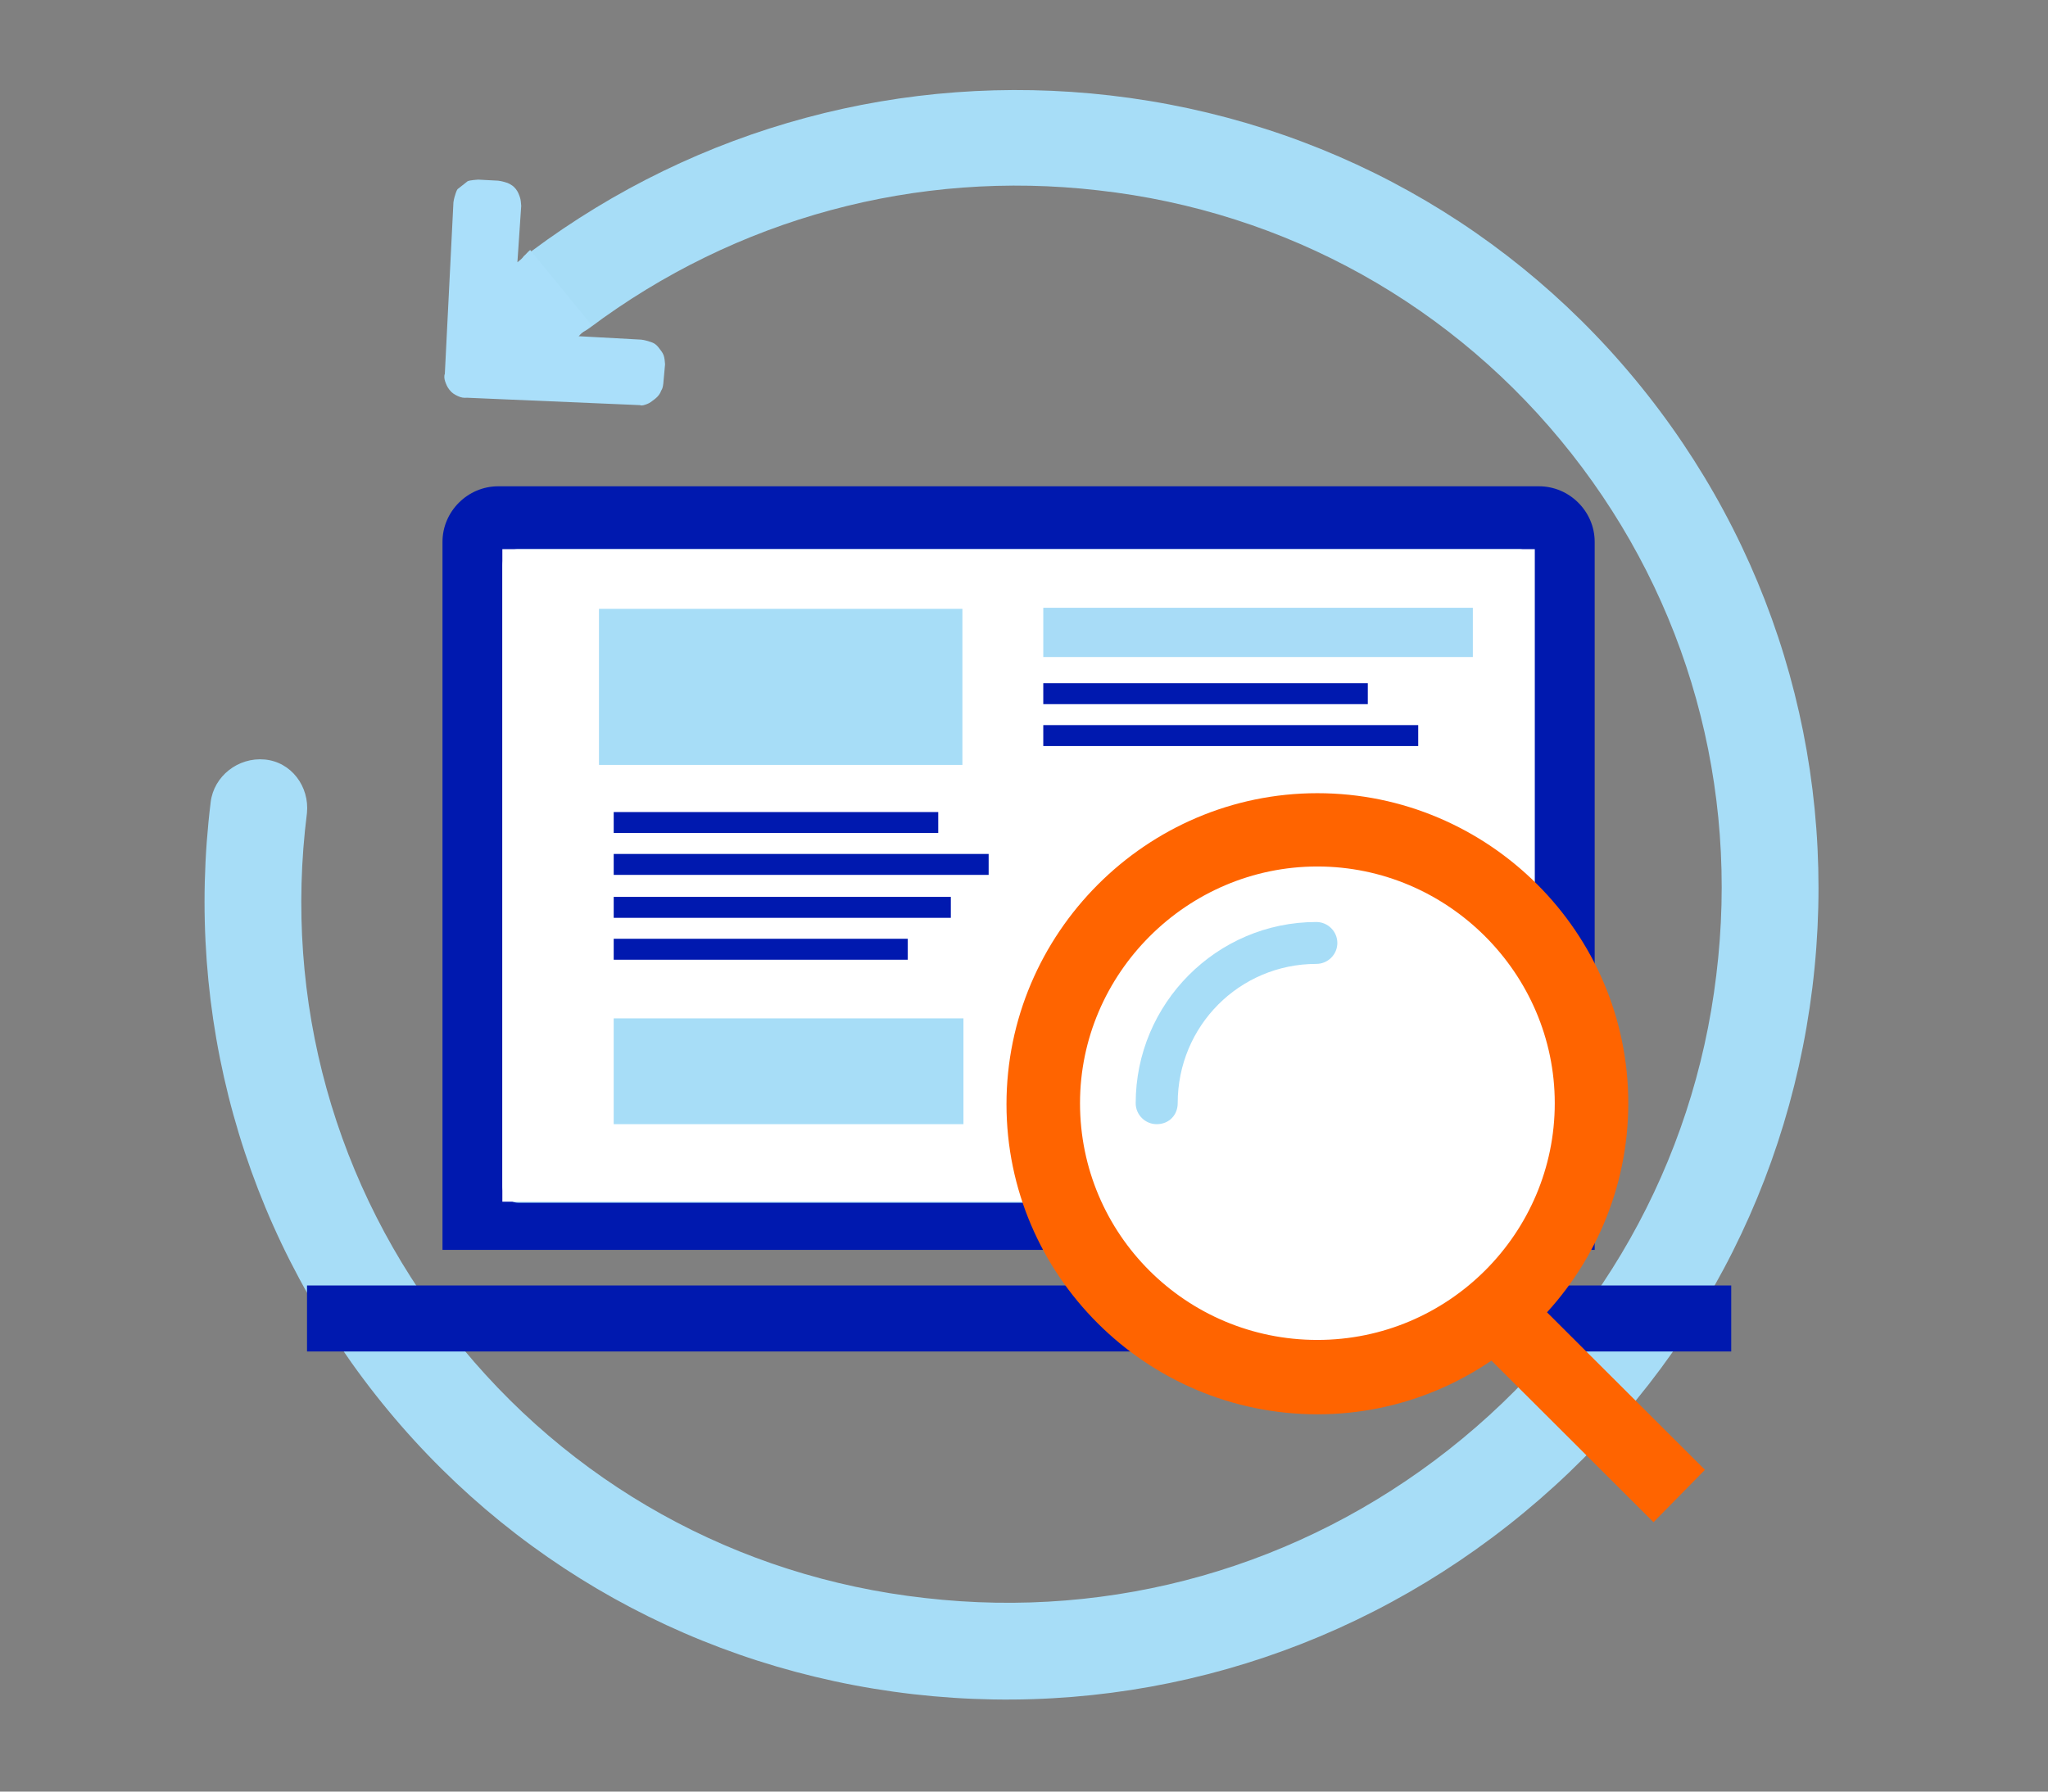 <svg width="80" height="70" viewBox="0 0 80 70" fill="none" xmlns="http://www.w3.org/2000/svg">
<rect x="0" y="0" width="80" height="70" fill="#808080" stroke="none"/>
<g clip-path="url(#clip0)">
<g clip-path="url(#clip1)">
<path d="M58.922 59.589C52.291 64.809 44.009 67.153 35.67 66.194C27.33 65.234 19.848 61.076 14.669 54.497C9.489 47.917 7.204 39.669 8.23 31.337C8.354 30.325 9.301 29.579 10.341 29.675C11.38 29.77 12.093 30.731 11.99 31.769C11.062 39.111 13.08 46.352 17.646 52.153C22.212 57.953 28.777 61.615 36.132 62.437C43.508 63.286 50.778 61.216 56.597 56.635C62.416 52.054 66.162 45.452 67.042 38.105C67.948 30.736 65.93 23.494 61.385 17.721C56.84 11.947 50.254 8.259 42.899 7.437C35.813 6.621 28.759 8.52 23.024 12.818C22.191 13.43 21.012 13.27 20.378 12.464C19.771 11.638 19.913 10.482 20.725 9.842C20.752 9.821 20.752 9.821 20.752 9.821C27.267 4.954 35.305 2.802 43.356 3.728C51.695 4.688 59.177 8.846 64.356 15.425C69.536 22.005 71.821 30.253 70.796 38.585C69.771 46.917 65.554 54.369 58.922 59.589Z" fill="#A7DDF7"/>
<path d="M23.111 12.706C23.003 12.791 22.921 12.855 22.84 12.919C22.759 12.983 22.678 13.046 22.591 13.159L22.618 13.137L25.046 13.27C25.19 13.287 25.308 13.325 25.425 13.363C25.543 13.401 25.634 13.46 25.718 13.567L25.739 13.594C25.824 13.702 25.887 13.782 25.924 13.884C25.96 13.986 25.969 14.109 25.979 14.232L25.911 14.982C25.899 15.078 25.887 15.174 25.827 15.265C25.788 15.383 25.701 15.495 25.593 15.58L25.566 15.601C25.457 15.686 25.376 15.75 25.274 15.787C25.172 15.825 25.069 15.862 25 15.829L18.24 15.54C18.116 15.55 18.02 15.539 17.881 15.474C17.742 15.409 17.652 15.35 17.567 15.242L17.546 15.216C17.462 15.108 17.425 15.006 17.389 14.905C17.353 14.803 17.343 14.679 17.376 14.61L17.712 7.908C17.73 7.764 17.769 7.646 17.808 7.528C17.847 7.411 17.907 7.32 18.015 7.235L18.042 7.214L18.069 7.192C18.177 7.107 18.28 7.07 18.355 7.054C18.43 7.038 18.554 7.028 18.677 7.018L19.454 7.059C19.599 7.075 19.717 7.113 19.834 7.151C19.973 7.216 20.063 7.275 20.148 7.383C20.233 7.49 20.269 7.592 20.305 7.694C20.342 7.796 20.351 7.919 20.36 8.042L20.211 10.247C20.319 10.162 20.401 10.098 20.461 10.007C20.542 9.943 20.602 9.853 20.71 9.767" fill="#AADFFA"/>
</g>
<path fill-rule="evenodd" clip-rule="evenodd" d="M11.993 52.804H67.626V50.225H11.993V52.804ZM62.292 48.834H17.285V21.169C17.285 19.982 18.27 19 19.46 19H60.118C61.307 19 62.292 19.982 62.292 21.169V48.834Z" fill="#0019AF"/>
<path fill-rule="evenodd" clip-rule="evenodd" d="M59.338 21.456H20.239C19.87 21.456 19.623 21.742 19.623 22.11V46.338C19.623 46.706 19.911 46.992 20.239 46.992H59.297C59.666 46.992 59.912 46.706 59.912 46.338V22.11C59.953 21.742 59.666 21.456 59.338 21.456Z" fill="#A7DDF7"/>
<path fill-rule="evenodd" clip-rule="evenodd" d="M19.623 46.952H59.953V21.456H19.623V46.952Z" fill="white"/>
<path fill-rule="evenodd" clip-rule="evenodd" d="M23.398 29.886H37.594V23.788H23.398V29.886Z" fill="#A7DDF7"/>
<path fill-rule="evenodd" clip-rule="evenodd" d="M40.753 25.671H57.533V23.747H40.753V25.671Z" fill="#A8DCF7"/>
<path fill-rule="evenodd" clip-rule="evenodd" d="M23.973 43.923H37.635V39.79H23.973V43.923Z" fill="#A7DDF7"/>
<path fill-rule="evenodd" clip-rule="evenodd" d="M23.973 32.546H36.65V31.728H23.973V32.546ZM23.973 34.183H38.619V33.365H23.973V34.183ZM40.753 27.512H53.43V26.694H40.753V27.512ZM40.753 29.149H55.399V28.331H40.753V29.149ZM23.973 35.861H37.142V35.042H23.973V35.861ZM23.973 37.498H35.46V36.679H23.973V37.498Z" fill="#0019AF"/>
<path fill-rule="evenodd" clip-rule="evenodd" d="M62.127 43.105C62.127 48.998 57.327 53.786 51.419 53.786C45.511 53.786 40.711 48.998 40.711 43.105C40.711 37.212 45.511 32.423 51.419 32.423C57.368 32.423 62.127 37.212 62.127 43.105Z" fill="white"/>
<path fill-rule="evenodd" clip-rule="evenodd" d="M51.46 33.855C46.373 33.855 42.188 38.03 42.188 43.104C42.188 48.22 46.332 52.353 51.46 52.353C56.589 52.353 60.733 48.179 60.733 43.104C60.733 38.03 56.548 33.855 51.46 33.855ZM51.46 55.259C44.773 55.259 39.316 49.816 39.316 43.145C39.316 36.475 44.773 30.991 51.46 30.991C58.148 30.991 63.605 36.434 63.605 43.104C63.605 49.775 58.148 55.259 51.46 55.259Z" fill="#FF6400"/>
<path fill-rule="evenodd" clip-rule="evenodd" d="M58.353 51.208L65.615 58.451L58.353 51.208Z" fill="white"/>
<path fill-rule="evenodd" clip-rule="evenodd" d="M64.59 59.474L57.328 52.231L59.338 50.185L66.6 57.428L64.59 59.474Z" fill="#FF6400"/>
<path fill-rule="evenodd" clip-rule="evenodd" d="M45.184 43.105C45.184 39.667 47.974 36.843 51.42 36.843L45.184 43.105Z" fill="white"/>
<path fill-rule="evenodd" clip-rule="evenodd" d="M45.183 43.923C44.732 43.923 44.363 43.555 44.363 43.104C44.363 39.217 47.522 36.024 51.419 36.024C51.871 36.024 52.24 36.393 52.24 36.843C52.24 37.293 51.871 37.661 51.419 37.661C48.425 37.661 46.004 40.076 46.004 43.104C46.004 43.555 45.676 43.923 45.183 43.923Z" fill="#A7DDF7"/>
</g>
<defs>
<clipPath id="clip0">
<rect width="80" height="70" fill="white"/>
</clipPath>
<clipPath id="clip1">
<rect width="63.244" height="66.406" fill="white" transform="translate(-7 26.971) rotate(-38.21)"/>
</clipPath>
</defs>
</svg>
